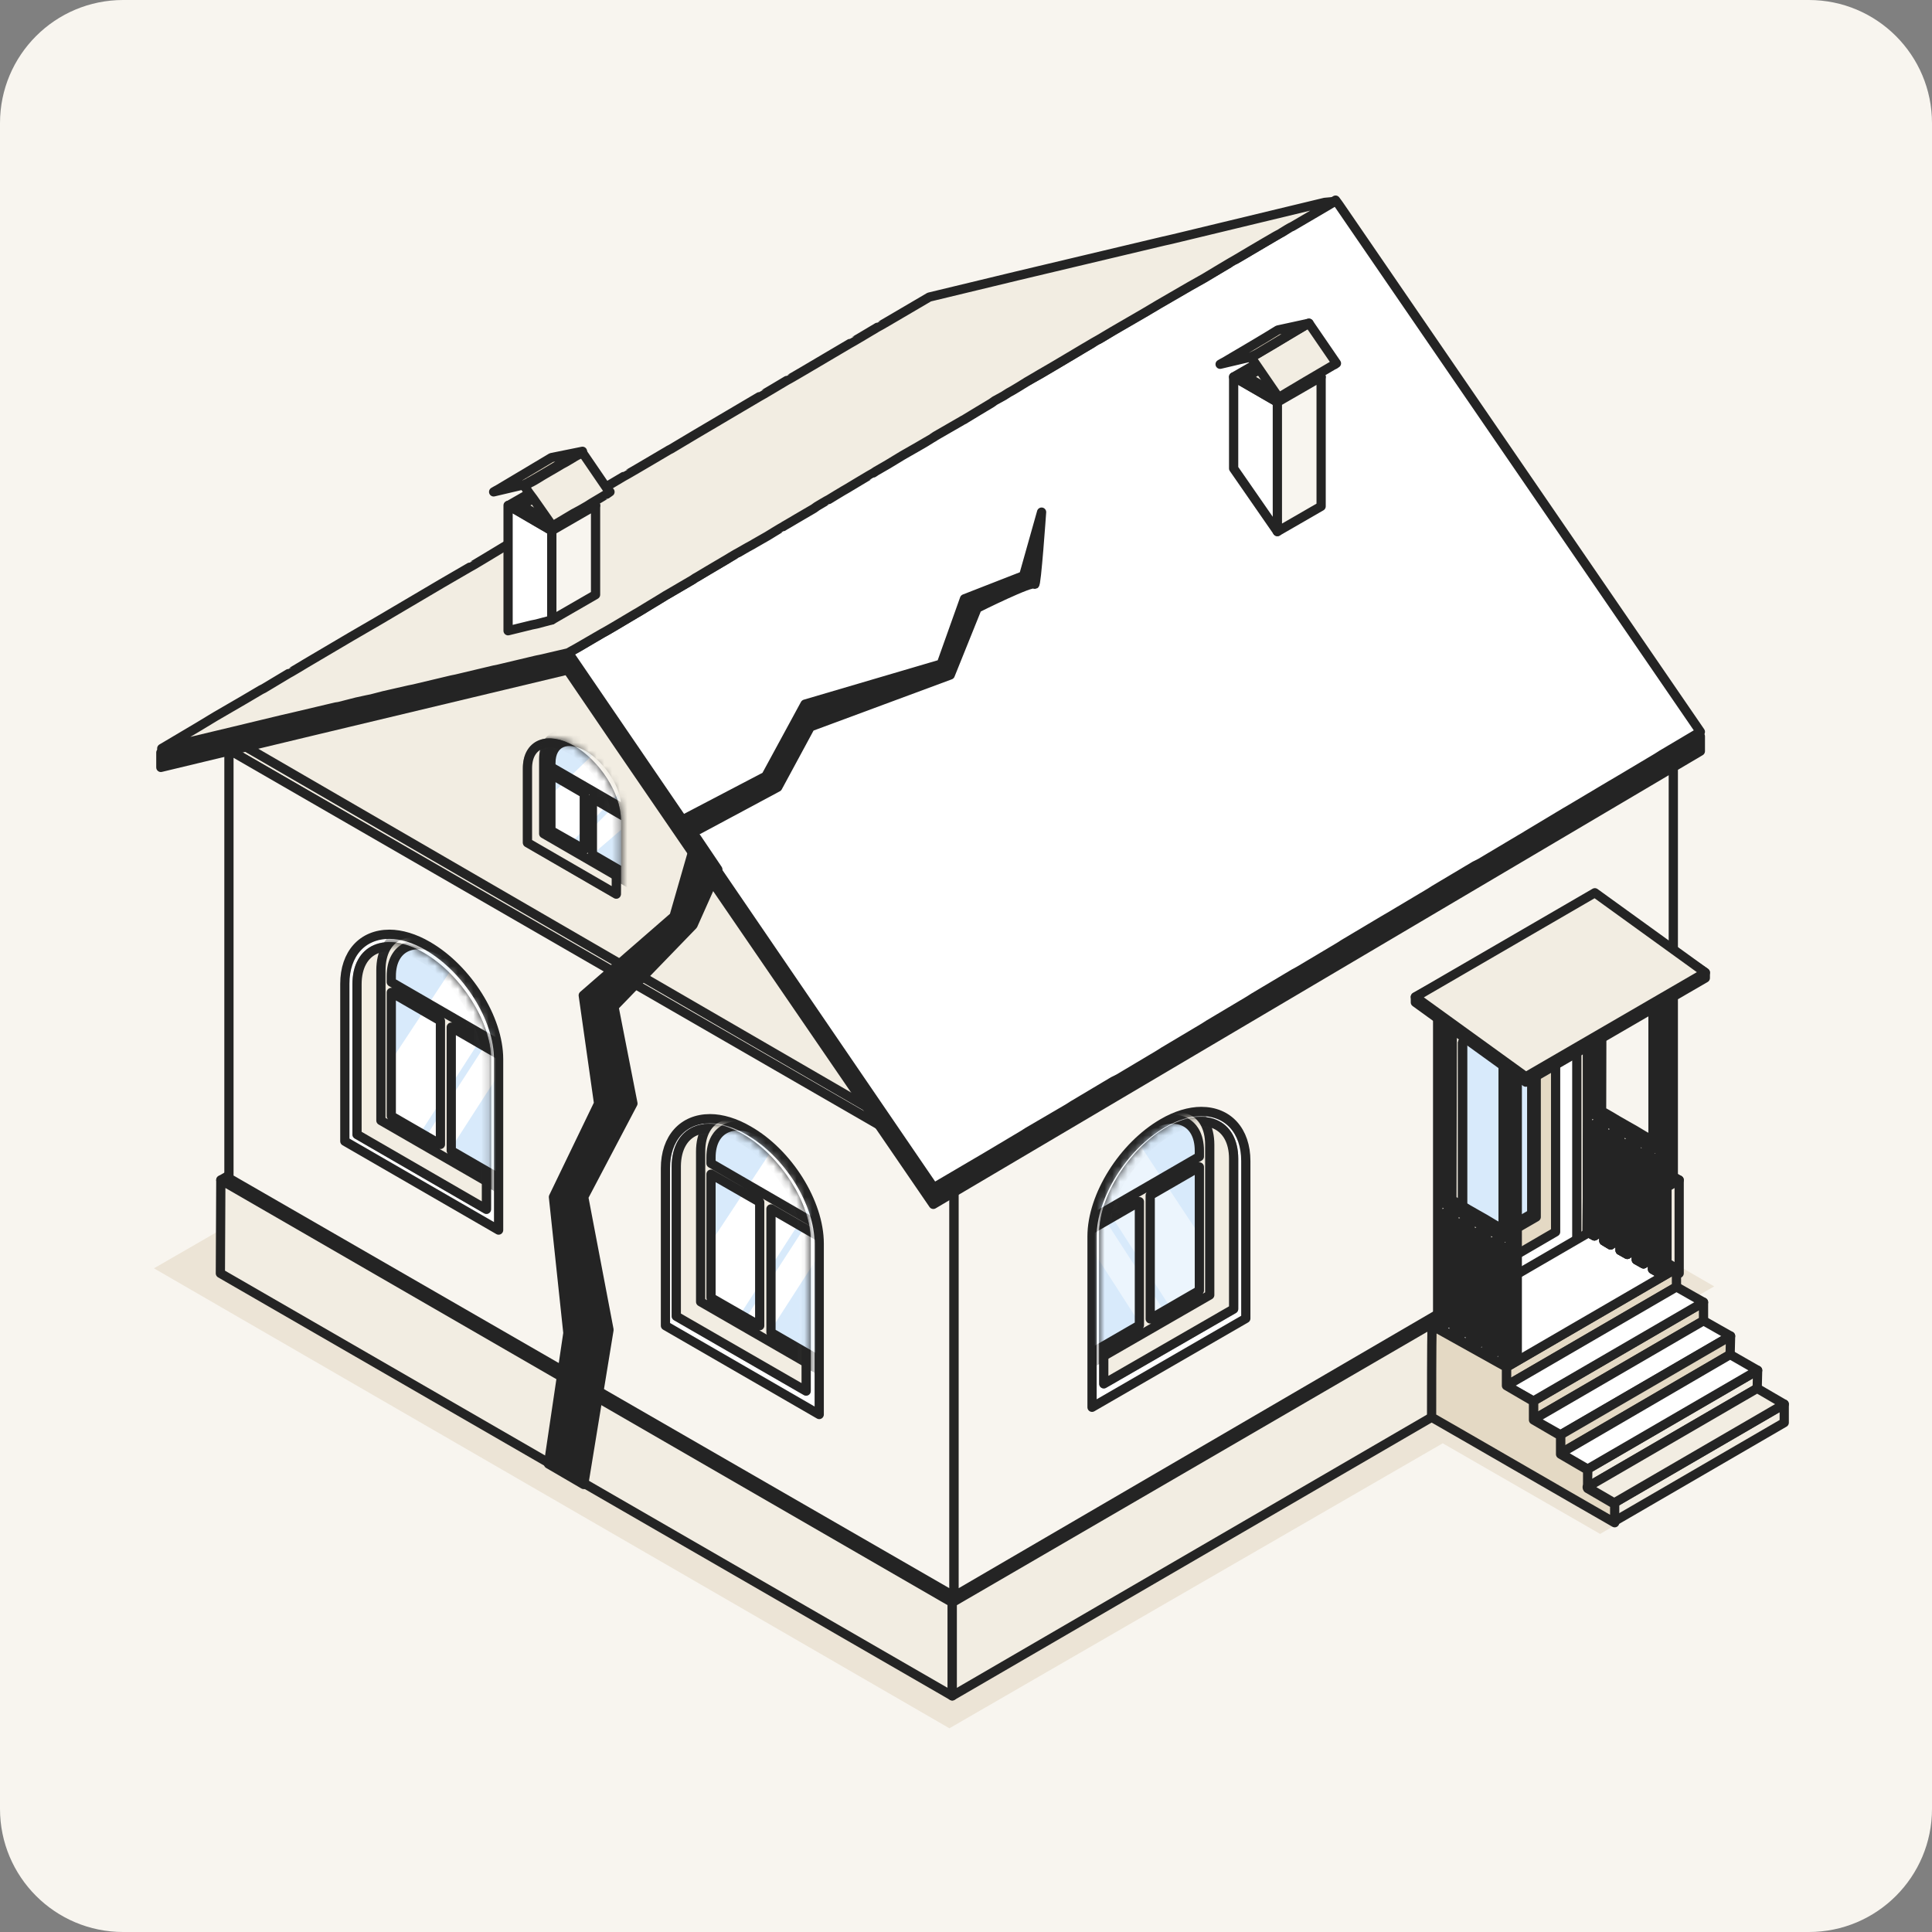 <svg width="251" height="251" viewBox="0 0 251 251" fill="none" xmlns="http://www.w3.org/2000/svg">
<rect x="0" y="0" width="251" height="251" fill="#808080" stroke="none"/>
<g clip-path="url(#clip0_8808_23323)">
<path d="M0 16C0 7.163 7.163 0 16 0H235C243.837 0 251 7.163 251 16V235C251 243.837 243.837 251 235 251H16C7.163 251 0 243.837 0 235V16Z" fill="#F8F5EF"/>
<path opacity="0.2" d="M231.668 185.458L211.28 173.741L222.704 167.121L119.36 107.423L20 164.778L123.344 224.534L187.436 187.509L207.882 199.284L231.668 185.458Z" fill="#C1A076"/>
<path d="M218.153 153.305L123.714 208.317L28.689 153.305L123.128 98.353L218.153 153.305Z" fill="#F2EDE2" stroke="#242424" stroke-width="1.2" stroke-linejoin="round"/>
<path d="M201.28 128.289V159.866L189.153 166.897V135.261L198.117 130.105L198.703 129.754L200.695 128.641L201.28 128.289Z" fill="#F2EDE2" stroke="#242424" stroke-width="1.2" stroke-linejoin="round"/>
<path d="M198.703 129.754V157.933L189.153 163.44V135.261L198.117 130.105L198.703 129.754Z" fill="#F2EDE2" stroke="#242424" stroke-width="1.2" stroke-linejoin="round"/>
<path d="M198.117 130.104V157.464L189.153 162.678V135.26L198.117 130.104Z" fill="#F2EDE2" stroke="#242424" stroke-width="1.2" stroke-linejoin="round"/>
<path d="M173.042 97.767L177.436 95.248C177.495 95.189 181.362 92.963 181.362 92.963L181.713 92.787L185.638 90.561C185.755 90.502 189.329 88.452 189.329 88.452L189.681 88.276L192.961 86.401V85.288L124.417 46.856L120.785 48.965C120.726 49.024 117.094 51.075 117.094 51.075L116.801 51.25L113.344 53.242C113.286 53.242 109.419 55.527 109.419 55.527L109.126 55.703L105.142 57.988C105.084 58.046 35.368 97.181 35.368 97.181V98.294L124.417 149.732L193.606 109.66V108.547L173.042 97.767Z" fill="#F2EDE2" stroke="#242424" stroke-width="1.2" stroke-linejoin="round"/>
<path d="M124.358 45.625L192.903 85.228L192.024 85.697L173.042 96.653L193.606 108.487L124.358 148.5L35.309 97.063L124.358 45.625Z" fill="#F2EDE2" stroke="#242424" stroke-width="1.2" stroke-linejoin="round"/>
<path d="M128.049 146.334L127.58 146.569L38.589 95.189L38.999 94.955L128.049 146.334Z" fill="#F2EDE2" stroke="#242424" stroke-width="1.2" stroke-linejoin="round"/>
<path d="M131.974 144.109L131.506 144.343L42.456 92.905L42.925 92.671L131.974 144.109Z" fill="#F2EDE2" stroke="#242424" stroke-width="1.2" stroke-linejoin="round"/>
<path d="M135.841 141.823L135.431 142.058L46.381 90.679L46.791 90.444L135.841 141.823Z" fill="#F2EDE2" stroke="#242424" stroke-width="1.2" stroke-linejoin="round"/>
<path d="M139.766 139.596L139.356 139.83L50.307 88.392L50.717 88.158L139.766 139.596Z" fill="#F2EDE2" stroke="#242424" stroke-width="1.2" stroke-linejoin="round"/>
<path d="M143.691 137.31L143.222 137.544L54.232 86.165L54.642 85.931L143.691 137.31Z" fill="#F2EDE2" stroke="#242424" stroke-width="1.2" stroke-linejoin="round"/>
<path d="M147.616 135.084L147.148 135.318L58.098 83.881L58.567 83.647L147.616 135.084Z" fill="#F2EDE2" stroke="#242424" stroke-width="1.2" stroke-linejoin="round"/>
<path d="M151.483 132.801L151.073 133.035L62.024 81.656L62.434 81.363L151.483 132.801Z" fill="#F2EDE2" stroke="#242424" stroke-width="1.2" stroke-linejoin="round"/>
<path d="M155.408 130.515L154.998 130.808L65.949 79.37L66.359 79.136L155.408 130.515Z" fill="#F2EDE2" stroke="#242424" stroke-width="1.2" stroke-linejoin="round"/>
<path d="M159.333 128.289L158.864 128.524L69.815 77.144L70.284 76.852L159.333 128.289Z" fill="#F2EDE2" stroke="#242424" stroke-width="1.2" stroke-linejoin="round"/>
<path d="M163.199 126.005L162.789 126.298L73.74 74.86L74.209 74.626L163.199 126.005Z" fill="#F2EDE2" stroke="#242424" stroke-width="1.2" stroke-linejoin="round"/>
<path d="M167.125 123.778L166.715 124.013L77.665 72.634L78.076 72.341L167.125 123.778Z" fill="#F2EDE2" stroke="#242424" stroke-width="1.2" stroke-linejoin="round"/>
<path d="M171.051 121.494L170.641 121.787L81.591 70.35L82.001 70.115L171.051 121.494Z" fill="#F2EDE2" stroke="#242424" stroke-width="1.2" stroke-linejoin="round"/>
<path d="M174.975 119.267L174.507 119.501L85.457 68.122L85.926 67.829L174.975 119.267Z" fill="#F2EDE2" stroke="#242424" stroke-width="1.2" stroke-linejoin="round"/>
<path d="M178.842 116.983L178.432 117.276L89.383 65.838L89.852 65.603L178.842 116.983Z" fill="#F2EDE2" stroke="#242424" stroke-width="1.2" stroke-linejoin="round"/>
<path d="M182.768 114.757L182.358 114.991L93.308 63.612L93.719 63.319L182.768 114.757Z" fill="#F2EDE2" stroke="#242424" stroke-width="1.2" stroke-linejoin="round"/>
<path d="M186.693 112.472L186.224 112.765L97.233 61.327L97.644 61.093L186.693 112.472Z" fill="#F2EDE2" stroke="#242424" stroke-width="1.2" stroke-linejoin="round"/>
<path d="M190.618 110.245L190.149 110.48L101.1 59.042L101.569 58.808L190.618 110.245Z" fill="#F2EDE2" stroke="#242424" stroke-width="1.2" stroke-linejoin="round"/>
<path d="M105.435 56.58L173.979 96.125L173.569 96.359L105.025 56.814L105.435 56.58Z" fill="#F2EDE2" stroke="#242424" stroke-width="1.2" stroke-linejoin="round"/>
<path d="M109.36 54.297L177.905 93.9L177.494 94.135L108.95 54.531L109.36 54.297Z" fill="#F2EDE2" stroke="#242424" stroke-width="1.2" stroke-linejoin="round"/>
<path d="M113.285 52.07L181.83 91.615L181.361 91.85L112.875 52.305L113.285 52.07Z" fill="#F2EDE2" stroke="#242424" stroke-width="1.2" stroke-linejoin="round"/>
<path d="M117.211 49.784L185.697 89.329L185.287 89.622L116.742 50.019L117.211 49.784Z" fill="#F2EDE2" stroke="#242424" stroke-width="1.2" stroke-linejoin="round"/>
<path d="M121.078 47.56L189.622 87.105L189.212 87.339L120.667 47.794L121.078 47.56Z" fill="#F2EDE2" stroke="#242424" stroke-width="1.2" stroke-linejoin="round"/>
<path d="M199.464 88.1L187.337 81.07L185.756 80.132L173.687 73.161L172.105 72.223L166.247 68.884L165.954 68.708L165.602 68.532L159.92 65.252L158.338 64.373L159.334 65.838L159.92 66.716L148.144 60.096L150.019 62.85L162.146 69.88L163.728 70.817L175.855 77.789L177.437 78.726L189.564 85.698L190.852 86.459L191.145 86.577L191.848 86.987L203.273 93.607L199.464 88.1ZM212.295 93.49L211.416 92.962L210.713 92.611L198.879 85.991L197.297 85.112L185.404 78.433L183.881 77.555L172.047 70.934L170.523 70.056L167.301 68.24L165.954 67.478L164.196 66.482L158.689 63.377L157.166 62.498L145.273 55.819L143.692 54.941L133.849 49.551L132.502 48.789L131.506 48.203L129.924 47.325L128.928 46.739L127.346 45.86L126.35 45.274L124.769 44.395L123.773 43.809L122.777 43.224L120.316 44.571L117.914 45.919L113.989 48.145L111.528 49.492L107.662 51.718L105.201 53.124L101.335 55.351L98.815 56.757L94.949 58.924L92.488 60.331L89.618 61.971L88.622 62.557L86.161 63.963L82.294 66.13L79.834 67.536L77.49 68.825L75.967 69.704L73.507 71.11L71.808 72.047L69.582 73.336L67.18 74.684L66.184 75.27L63.313 76.91L60.794 78.316L56.927 80.484L54.467 81.89L50.541 84.116L48.081 85.522L44.156 87.748L41.695 89.096L37.828 91.322L36.364 92.142L35.426 92.669L30.329 95.54L29.861 95.833V97.473L30.037 97.591L77.432 125.067L83.759 128.758L114.516 146.626L116.742 147.915L124.007 152.133L124.3 152.309L126.76 150.903L127.463 150.493L132.678 147.446L133.322 147.036L138.536 143.931L139.18 143.521L144.395 140.416L145.098 140.006L150.312 136.901L151.015 136.491L156.229 133.386L156.873 132.976L161.736 130.105L162.087 129.871L162.732 129.461L167.946 126.356L168.59 126.004L169.82 125.243L173.804 122.899L174.449 122.489L179.663 119.384L180.366 118.974L185.58 115.869L186.224 115.459L191.438 112.354L192.083 111.944L197.297 108.839L197.941 108.429L203.155 105.382L203.858 104.972L209.072 101.867L209.775 101.457L214.931 98.411L215.634 98.001L216.806 97.298V95.657L212.295 93.49ZM203.917 94.017L204.796 94.544L210.244 97.708L207.901 99.114L207.256 99.524L202.042 102.629L201.339 103.039L196.125 106.085L195.481 106.496L192.727 108.077C192.669 108.136 190.267 109.542 190.267 109.542L189.798 109.835L189.564 109.952L189.329 110.069L185.873 112.061L185.463 112.354L184.291 112.998L183.647 113.409L182.006 114.346L181.596 114.58L178.432 116.455L178.14 116.631L177.729 116.865C177.671 116.865 174.214 118.916 174.214 118.916L173.804 119.15L172.515 119.911L171.871 120.322L170.406 121.2L169.996 121.435L166.657 123.368L166.54 123.427C166.481 123.427 166.13 123.661 166.13 123.661C166.012 123.72 162.673 125.653 162.673 125.653L162.263 125.887L160.798 126.766L160.154 127.176L158.865 127.938L158.455 128.172L154.998 130.164C154.94 130.222 154.588 130.457 154.588 130.457L154.295 130.633L151.132 132.507L150.722 132.742L149.081 133.738L148.378 134.148L147.265 134.792L146.855 135.026L143.399 137.077L143.223 137.194L142.989 137.311L142.52 137.604L139.532 139.362L139.122 139.596L137.306 140.651L136.661 141.061L135.665 141.647L135.255 141.881L131.799 143.931L131.447 144.166C131.389 144.224 130.803 144.576 130.803 144.576L127.991 146.216L127.581 146.451L125.589 147.622L124.944 148.032L124.358 148.384L124.066 148.267L122.015 147.036L112.524 141.529L110.298 140.24L87.098 126.766L80.771 123.075L36.481 97.415C36.539 97.415 39.586 95.599 39.586 95.599L39.996 95.364L40.641 95.013C40.699 94.954 43.511 93.372 43.511 93.372L43.921 93.138L46.382 91.732C46.44 91.674 47.378 91.146 47.378 91.146L47.788 90.912L51.069 88.979L51.244 88.861L51.654 88.627L53.353 87.631L55.111 86.635L55.521 86.401L57.044 85.522L58.978 84.35L59.329 84.116C59.388 84.057 62.844 82.066 62.844 82.066L63.02 81.948L63.254 81.831L65.363 80.601L66.125 80.191L66.769 79.839L67.18 79.605L69.113 78.492L70.636 77.613L71.046 77.379L71.456 77.144L71.808 76.91L74.561 75.328L74.971 75.094C75.088 75.035 77.432 73.688 77.432 73.688C77.49 73.629 78.428 73.102 78.428 73.102L78.838 72.868L80.478 71.93L81.181 71.52C81.24 71.52 82.353 70.817 82.353 70.817L82.763 70.583L83.466 70.173L86.22 68.532L86.63 68.298L87.157 68.005L89.5 66.658L90.086 66.306L90.496 66.072L91.492 65.486L93.133 64.549L93.953 64.08L94.363 63.846L95.476 63.201L97.82 61.854L98.23 61.619L99.108 61.092L101.452 59.745L101.686 59.627L102.096 59.393L105.143 57.636L105.553 57.401L105.963 57.167L107.427 56.288L109.419 55.116L109.829 54.882L111.118 54.179L113.344 52.89L113.462 52.832L113.755 52.656L117.153 50.722C117.211 50.664 117.68 50.43 117.68 50.43L119.496 49.375L121.136 48.438L121.546 48.203L122.718 47.559L123.245 47.852L124.066 48.321L125.062 48.906L126.643 49.844L127.639 50.43L129.221 51.367L130.158 51.953L130.451 52.129L134.728 54.589L136.31 55.526L148.437 62.498L150.019 63.435L162.146 70.466L163.728 71.403L175.855 78.375L177.437 79.312L189.564 86.284L190.852 87.045L191.145 87.162L191.848 87.573L203.273 94.193L203.917 94.017Z" fill="#F2EDE2" stroke="#242424" stroke-width="1.2" stroke-linejoin="round"/>
<path d="M212.236 93.313L211.592 92.961L210.654 92.434L198.586 85.462L197.004 84.525L184.877 77.495L183.295 76.616L171.227 69.644C171.168 69.586 169.645 68.707 169.645 68.707L168.122 67.828L165.954 66.598L163.083 64.957L157.459 61.735L155.877 60.856L143.75 53.826L142.168 52.889L135.08 48.788L134.259 48.319L133.263 47.733L131.682 46.855L130.686 46.269L129.104 45.39L128.108 44.804L126.526 43.867L125.53 43.281L123.948 42.344L122.952 41.758L122.542 41.523L121.488 42.109L119.144 43.457L115.454 45.624L113.169 46.972L109.478 49.139L107.193 50.487L103.502 52.655L101.159 54.002L97.468 56.17L95.125 57.517L91.492 59.626L89.149 61.032C89.032 61.091 85.517 63.141 85.517 63.141L83.173 64.489L79.541 66.656L77.432 67.887L77.139 68.062L73.507 70.171L71.749 71.226L71.163 71.578L67.472 73.745L66.066 74.565L65.129 75.093L61.438 77.26L59.095 78.608L55.462 80.717L53.119 82.064L49.428 84.232L47.085 85.579L43.394 87.747L41.109 89.094L37.418 91.262L36.247 91.907L35.133 92.551L30.329 95.363L29.861 95.656L32.087 96.945L33.024 97.472L78.897 124.07L85.282 127.761L112.7 143.696L114.926 144.985L124.124 150.316L124.417 150.492L126.057 149.554L126.761 149.144L131.975 146.039L132.619 145.629L137.833 142.583L138.536 142.173L143.75 139.068L144.395 138.657L149.609 135.611L150.253 135.201L155.467 132.096L156.112 131.686L160.388 129.167L161.326 128.581L162.029 128.171L167.243 125.066L167.887 124.656L168.532 124.304L173.101 121.609L173.746 121.199L178.96 118.153L179.604 117.743L184.818 114.638L185.463 114.227L190.677 111.122L191.38 110.712L196.594 107.607L197.297 107.197L202.511 104.151L203.214 103.741L208.428 100.636L209.131 100.226L214.287 97.179L214.99 96.769L216.981 95.597L212.236 93.313ZM210.244 97.707L207.901 99.054L207.198 99.464L201.984 102.569L201.339 102.979L196.125 106.026L195.422 106.436L192.727 108.076C192.669 108.076 190.208 109.541 190.208 109.541L189.739 109.834L189.505 109.951L189.271 110.068L185.814 112.118L185.346 112.353L184.232 112.997L183.529 113.407L181.889 114.403L181.479 114.638L178.315 116.512L178.022 116.688L177.612 116.922C177.554 116.922 174.097 118.973 174.097 118.973L173.687 119.207L172.398 119.969L171.754 120.379L170.289 121.258L169.879 121.492L166.598 123.425C166.423 123.542 166.012 123.777 166.012 123.777C165.895 123.835 162.556 125.769 162.556 125.769L162.146 126.003L160.681 126.882L159.978 127.292L158.689 128.054L158.279 128.288L154.823 130.28C154.764 130.338 154.413 130.514 154.413 130.514L154.12 130.69L150.956 132.565L150.546 132.799L148.906 133.736L148.261 134.146L147.09 134.849L146.679 135.084L143.223 137.134L142.989 137.251L142.754 137.369L142.344 137.661L139.356 139.419L138.946 139.653L137.13 140.708L136.427 141.118L135.49 141.704L135.08 141.938L131.623 143.989L131.272 144.223C131.213 144.282 130.627 144.633 130.627 144.633L127.815 146.273L127.405 146.508L125.413 147.68L124.71 148.09L124.124 148.441L123.831 148.265L121.664 147.035L112.173 141.528L109.947 140.239L86.981 126.765L80.596 123.074L36.305 97.414L35.485 96.886L34.548 96.359L33.434 95.715L36.188 94.133L36.481 93.957L37.594 93.313L41.226 91.204L43.511 89.856L47.202 87.688L49.487 86.341L53.178 84.173L55.521 82.826L59.212 80.658L61.555 79.311L65.188 77.202L65.832 76.792L67.531 75.796L71.222 73.628L71.515 73.452L73.565 72.281L77.198 70.171C77.256 70.113 79.6 68.766 79.6 68.766L83.232 66.598L85.575 65.25L89.207 63.141L89.793 62.79L91.551 61.794L95.242 59.626L97.585 58.279L101.217 56.17L103.561 54.764L107.252 52.596L109.595 51.248L113.286 49.081L115.571 47.733L119.32 45.566L121.605 44.218L122.367 43.75L122.718 43.925L123.714 44.511L125.296 45.449L126.292 46.035L127.874 46.972L128.87 47.558L130.451 48.495L131.447 49.081L133.029 50.018L144.453 56.638L146.035 57.576L158.162 64.547L159.744 65.426L165.427 68.707L165.778 68.883L166.071 69.058L171.93 72.398L173.511 73.335L185.58 80.307L187.162 81.244L199.289 88.274L200.871 89.212L208.428 93.547L212.939 96.183L210.244 97.707Z" fill="#F2EDE2" stroke="#242424" stroke-width="1.2" stroke-linejoin="round"/>
<path d="M121.312 148.854L124.241 150.553L78.662 83.707L29.743 95.776L32.907 97.592L121.312 148.854Z" fill="#F2EDE2" stroke="#242424" stroke-width="1.2" stroke-linejoin="round"/>
<path d="M216.806 96.01L171.285 29.106L122.777 41.644L216.806 96.01Z" fill="#F2EDE2" stroke="#242424" stroke-width="1.2" stroke-linejoin="round"/>
<path d="M216.806 96.01L171.285 29.106L122.777 41.644L216.806 96.01Z" fill="#F2EDE2" stroke="#242424" stroke-width="1.2" stroke-linejoin="round"/>
<path d="M74.268 97.413C77.432 99.229 80.068 103.33 80.068 106.494V116.16L68.527 109.481V99.815C68.527 96.651 71.105 95.597 74.268 97.413Z" fill="#F2EDE2" stroke="#242424" stroke-width="1.2" stroke-linejoin="round"/>
<mask id="mask0_8808_23323" style="mask-type:luminance" maskUnits="userSpaceOnUse" x="67" y="95" width="14" height="22">
<path d="M74.268 97.413C77.432 99.229 80.068 103.33 80.068 106.494V116.16L68.527 109.481V99.815C68.527 96.651 71.105 95.597 74.268 97.413Z" fill="white" stroke="white" stroke-width="1.2" stroke-linejoin="round"/>
</mask>
<g mask="url(#mask0_8808_23323)">
<path d="M74.268 97.413C77.432 99.229 80.068 103.33 80.068 106.494V116.16L68.527 109.481V99.815C68.527 96.651 71.105 95.597 74.268 97.413Z" fill="#F2EDE2" stroke="#242424" stroke-width="1.2" stroke-linejoin="round"/>
</g>
<mask id="mask1_8808_23323" style="mask-type:luminance" maskUnits="userSpaceOnUse" x="67" y="95" width="14" height="22">
<path d="M74.268 97.413C77.432 99.229 80.068 103.33 80.068 106.494V116.16L68.527 109.481V99.815C68.527 96.651 71.105 95.597 74.268 97.413Z" fill="white" stroke="white" stroke-width="1.2" stroke-linejoin="round"/>
</mask>
<g mask="url(#mask1_8808_23323)">
<path d="M70.929 98.937V107.959L81.943 114.345V105.323C81.943 104.562 81.767 103.741 81.533 102.98C81.474 102.745 81.357 102.452 81.24 102.218C80.478 100.461 79.189 98.703 77.666 97.473C77.256 97.18 76.905 96.887 76.495 96.653C73.389 94.836 70.929 95.891 70.929 98.937Z" fill="#D8EAFB" stroke="#242424" stroke-width="1.2" stroke-linejoin="round"/>
<path d="M70.929 103.917V108.018L73.917 109.776L81.181 102.218C80.42 100.46 79.131 98.703 77.608 97.473L70.929 103.917Z" fill="white"/>
<path d="M74.444 110.127L76.553 111.357C76.612 111.299 81.943 106.729 81.943 106.729V105.323C81.943 104.561 81.767 103.741 81.533 102.979L74.503 110.068L74.444 110.127Z" fill="white"/>
<path d="M70.636 98.646V108.312L82.177 114.991V105.325C82.177 102.161 79.6 98.06 76.377 96.244C73.214 94.369 70.636 95.424 70.636 98.646ZM81.299 104.739V105.266L71.573 99.642V99.115C71.573 96.42 73.741 95.541 76.436 97.064C79.072 98.646 81.299 102.102 81.299 104.739ZM81.299 113.527L76.963 111.007V103.684L81.299 106.203V113.527ZM71.573 107.902V100.579L75.909 103.098V110.363L71.573 107.902Z" fill="#F2EDE2" stroke="#242424" stroke-width="1.2" stroke-linejoin="round"/>
</g>
<path d="M29.743 97.415V153.071L123.948 207.379V151.782L29.743 97.415Z" fill="#F8F5EF" stroke="#242424" stroke-width="1.2" stroke-linejoin="round"/>
<path d="M217.391 97.238V152.894L123.948 207.378V151.781L217.391 97.238Z" fill="#F8F5EF" stroke="#242424" stroke-width="1.2" stroke-linejoin="round"/>
<path d="M220.906 95.657V97.59L121.253 156.468L80.361 96.77L73.74 87.045L40.406 95.013L20.897 99.699V97.766L34.254 90.091L87.684 59.569L120.55 40.821L173.394 28.167L220.906 95.657Z" fill="#242424" stroke="#242424" stroke-width="1.2" stroke-linejoin="round"/>
<path d="M220.906 95.072L215.868 98.06L215.224 98.47L210.01 101.575L209.306 101.985L204.092 105.09L203.389 105.5L198.41 108.488L198.234 108.605L197.531 109.015L192.317 112.12L191.614 112.472L186.4 115.577L185.755 115.987L180.541 119.092L179.838 119.502L174.624 122.607L173.98 123.017L168.766 126.122L168.121 126.473L162.907 129.578L162.263 129.988L157.049 133.093L156.404 133.504L151.19 136.609L150.546 137.019L145.332 140.124L144.629 140.475L139.415 143.58L138.77 143.99L133.556 147.037L132.912 147.447L127.698 150.552L126.995 150.962L121.312 154.301L73.858 84.819L74.385 84.526L74.912 84.234L75.323 83.999L78.193 82.3L78.721 82.007L79.131 81.773L80.126 81.187L82.587 79.722L82.997 79.488L84.052 78.844L85.985 77.672L86.454 77.379L86.864 77.145L89.969 75.329L90.32 75.094L90.73 74.86L91.902 74.157L94.187 72.809L95.827 71.814C95.886 71.814 97.058 71.052 97.058 71.052L97.702 70.7L97.995 70.525L98.405 70.29L99.635 69.587L101.627 68.357C101.686 68.357 101.862 68.24 101.862 68.24L102.272 68.005L103.561 67.244L105.67 66.014L106.08 65.721L107.544 64.842L109.419 63.729C109.536 63.67 109.946 63.436 109.946 63.436L113.344 61.385C113.403 61.385 113.754 61.151 113.754 61.151L115.278 60.272L117.211 59.101L117.621 58.866L119.261 57.929L121.077 56.874C121.136 56.816 121.488 56.581 121.488 56.581L124.944 54.59L125.178 54.472C125.237 54.472 125.413 54.355 125.413 54.355L127.053 53.359L128.811 52.305L129.221 52.012L130.392 51.367L131.037 50.957L131.564 50.664L132.443 50.137L132.912 49.844L133.205 49.668L133.439 49.551L133.849 49.317L135.138 48.614L137.013 47.501L138.887 46.388L142.812 44.044C142.871 44.044 144.746 42.873 144.746 42.873L148.788 40.529L150.663 39.416L154.705 37.073L156.58 36.018L160.564 33.675C160.622 33.675 162.497 32.562 162.497 32.562L166.364 30.277C166.539 30.218 167.301 29.691 167.301 29.691L167.887 29.339C167.945 29.339 168.356 29.046 168.356 29.046L172.749 26.469L173.511 26L173.98 26.644L220.906 95.072Z" fill="white" stroke="#242424" stroke-width="1.2" stroke-linejoin="round"/>
<path d="M173.394 26.175L172.632 26.643L168.238 29.221L167.828 29.456C167.77 29.456 167.184 29.807 167.184 29.807L166.422 30.276C166.246 30.334 162.38 32.619 162.38 32.619L160.505 33.732C160.447 33.732 156.463 36.134 156.463 36.134L154.588 37.189L150.546 39.532L148.671 40.645L144.629 42.989L142.754 44.102C142.695 44.102 138.77 46.445 138.77 46.445L136.895 47.558L135.079 48.613L133.79 49.374L133.38 49.609L133.205 49.726L132.912 49.902L132.443 50.195L131.564 50.722L131.037 51.015L130.392 51.425L129.221 52.069L128.811 52.362L127.053 53.417L125.413 54.413L125.237 54.53C125.178 54.53 125.003 54.647 125.003 54.647L121.546 56.639L121.195 56.873C121.136 56.932 119.32 57.986 119.32 57.986L117.679 58.924L117.269 59.158L115.336 60.33L113.813 61.209L113.461 61.443C113.403 61.443 110.005 63.493 110.005 63.493L109.595 63.728C109.478 63.786 107.661 64.9 107.661 64.9C107.603 64.9 106.138 65.778 106.138 65.778L105.728 66.071L103.619 67.302L102.33 68.063L101.92 68.297L101.744 68.415C101.686 68.415 99.694 69.645 99.694 69.645L98.464 70.348L98.053 70.582L97.761 70.758L97.116 71.109L95.886 71.813C95.827 71.813 94.187 72.808 94.187 72.808L91.902 74.156L90.73 74.859L90.32 75.093L89.969 75.328L86.864 77.144L86.454 77.378L85.985 77.671L84.052 78.843L82.997 79.487L82.587 79.722L80.126 81.186L79.13 81.772L78.72 82.006L78.193 82.299L75.264 83.998L74.854 84.233L74.326 84.525L73.799 84.819L70.284 85.639L69.698 85.756L64.777 86.927L64.191 87.045L59.27 88.216L58.684 88.334L53.763 89.505L53.177 89.622L49.838 90.384L48.256 90.794L47.67 90.911L46.323 91.204L44.038 91.79L43.628 91.849L38.18 93.138L36.656 93.489L30.329 95.012L21.014 97.239L25.76 94.426L27.986 93.079L31.618 90.97L33.903 89.622L34.254 89.447L37.477 87.513C37.535 87.513 39.761 86.166 39.761 86.166L43.335 84.057L45.62 82.709L49.252 80.6L51.537 79.253L55.111 77.144L57.395 75.796L61.028 73.687C61.086 73.687 63.313 72.34 63.313 72.34L66.125 70.641L66.886 70.231C66.945 70.231 69.171 68.883 69.171 68.883C69.23 68.883 70.811 67.946 70.811 67.946L71.573 67.477C71.632 67.419 72.803 66.774 72.803 66.774L75.088 65.427L75.557 65.134L76.436 64.607L78.72 63.259L79.13 63.025L81.005 61.912C81.064 61.912 84.638 59.803 84.638 59.803L86.922 58.455L87.157 58.338L90.496 56.346L92.781 54.999L96.355 52.89L98.639 51.542C98.698 51.542 102.213 49.433 102.213 49.433C102.272 49.433 104.556 48.086 104.556 48.086L108.13 45.977L110.415 44.629C110.474 44.629 113.989 42.52 113.989 42.52C114.047 42.52 116.332 41.173 116.332 41.173L120.726 38.595L132.15 35.841L151.132 31.33L152.42 31.037L172.105 26.292L173.394 26.175Z" fill="#F2EDE2" stroke="#242424" stroke-width="1.2" stroke-linejoin="round"/>
<path d="M55.58 122.899C53.881 121.903 52.123 121.376 50.6 121.376C47.085 121.376 44.8 123.895 44.8 127.82V148.267L64.778 159.808V137.604C64.778 132.331 60.735 125.887 55.58 122.899Z" fill="white" stroke="#242424" stroke-width="1.2" stroke-linejoin="round"/>
<path d="M97.234 146.86C95.534 145.864 93.777 145.337 92.254 145.337C88.739 145.337 86.454 147.856 86.454 151.781V172.227L106.431 183.769V161.565C106.431 156.234 102.389 149.789 97.234 146.86Z" fill="white" stroke="#242424" stroke-width="1.2" stroke-linejoin="round"/>
<path d="M151.073 145.921C152.772 144.925 154.529 144.397 156.053 144.397C159.568 144.397 161.852 146.917 161.852 150.842V171.288L141.875 182.829V160.626C141.875 155.353 145.917 148.909 151.073 145.921Z" fill="white" stroke="#242424" stroke-width="1.2" stroke-linejoin="round"/>
<path d="M165.954 52.246V69.059L160.271 60.858V48.965L165.954 52.246Z" fill="white" stroke="#242424" stroke-width="1.2" stroke-linejoin="round"/>
<path d="M171.637 48.964L165.954 52.245L160.271 48.964L165.954 45.684L171.637 48.964Z" fill="#F2EDE2" stroke="#242424" stroke-width="1.2" stroke-linejoin="round"/>
<path d="M165.954 52.246V69.059L171.637 65.779V48.965L165.954 52.246Z" fill="#F8F5EF" stroke="#242424" stroke-width="1.2" stroke-linejoin="round"/>
<path d="M169.938 48.965L165.954 51.249L161.97 48.965L165.954 46.68L169.938 48.965Z" fill="#F2EDE2" stroke="#242424" stroke-width="1.2" stroke-linejoin="round"/>
<path d="M173.628 47.207C173.57 47.266 173.277 47.442 173.218 47.442C173.101 47.5 166.13 51.601 166.13 51.66L162.556 46.446C162.79 46.328 168.297 43.048 169.528 42.286C169.703 42.169 169.586 42.227 170.055 41.993L173.628 47.207Z" fill="#F2EDE2" stroke="#242424" stroke-width="1.2" stroke-linejoin="round"/>
<path d="M170.055 41.993C169.996 42.052 169.703 42.227 169.645 42.227C168.883 42.638 163.318 45.977 163.318 45.977C162.966 46.153 163.083 46.094 162.849 46.211L162.497 46.387L158.514 47.324C158.924 47.09 158.807 47.149 159.041 47.032C159.041 47.032 164.841 43.633 166.013 42.872L170.055 41.993Z" fill="#E4D9C4" stroke="#242424" stroke-width="1.2" stroke-linejoin="round"/>
<path d="M71.691 68.94V80.54L69.699 81.067L69.113 81.184L66.008 81.946V65.659L70.636 68.354L71.281 68.706L71.515 68.823L71.691 68.94Z" fill="white" stroke="#242424" stroke-width="1.2" stroke-linejoin="round"/>
<path d="M77.374 65.662L76.319 66.306L72.57 68.474L71.691 69.001L71.515 68.884L71.339 68.767L70.695 68.356L66.067 65.662L68.82 64.08L71.749 62.381L76.319 65.017L76.905 65.31L77.315 65.544L77.374 65.662Z" fill="#F2EDE2" stroke="#242424" stroke-width="1.2" stroke-linejoin="round"/>
<path d="M71.691 68.94V80.54L77.373 77.259V65.659L71.691 68.94Z" fill="#F8F5EF" stroke="#242424" stroke-width="1.2" stroke-linejoin="round"/>
<path d="M75.674 65.663L71.69 67.948L67.707 65.663L71.69 63.378L75.674 65.663Z" fill="#F2EDE2" stroke="#242424" stroke-width="1.2" stroke-linejoin="round"/>
<path d="M79.248 63.903C79.189 63.961 78.896 64.137 78.838 64.195C78.779 64.195 77.959 64.723 76.846 65.367C76.319 65.719 75.791 66.012 75.264 66.305C75.03 66.422 74.737 66.597 74.502 66.715C73.038 67.593 71.749 68.355 71.749 68.355L71.456 67.886L71.339 67.711L69.288 64.781L68.761 64.078L68.117 63.141L68.468 62.965C68.585 62.907 68.585 62.907 68.761 62.789C68.82 62.731 68.878 62.731 68.996 62.672C69.23 62.555 69.523 62.379 69.816 62.204C70.636 61.676 71.925 60.973 72.979 60.329C73.331 60.153 73.624 59.977 73.917 59.802C74.502 59.45 74.971 59.157 75.147 59.099C75.323 59.04 75.616 58.806 75.674 58.806L78.955 63.61L79.013 63.727L79.248 63.903Z" fill="#F2EDE2" stroke="#242424" stroke-width="1.2" stroke-linejoin="round"/>
<path d="M75.674 58.631C75.616 58.689 75.323 58.865 75.264 58.865C74.971 59.041 74.503 59.275 73.917 59.627C73.624 59.803 73.331 59.978 72.979 60.154C71.925 60.798 70.636 61.56 69.816 62.029C69.406 62.263 69.113 62.439 68.996 62.498C68.878 62.556 68.82 62.615 68.761 62.615C68.644 62.732 68.585 62.732 68.468 62.79L68.117 62.966L64.133 63.904C64.543 63.669 64.426 63.728 64.66 63.611C64.66 63.611 66.125 62.732 67.707 61.794C69.288 60.857 71.046 59.803 71.632 59.451L75.674 58.631Z" fill="#E4D9C4" stroke="#242424" stroke-width="1.2" stroke-linejoin="round"/>
<path d="M54.76 124.305C59.388 127 63.196 132.917 63.196 137.604V157.113L46.382 147.388V127.879C46.382 123.192 50.131 121.61 54.76 124.305Z" fill="#F2EDE2" stroke="#242424" stroke-width="1.2" stroke-linejoin="round"/>
<mask id="mask2_8808_23323" style="mask-type:luminance" maskUnits="userSpaceOnUse" x="45" y="122" width="19" height="36">
<path d="M54.76 124.305C59.388 127 63.196 132.917 63.196 137.604V157.113L46.382 147.388V127.879C46.382 123.192 50.131 121.61 54.76 124.305Z" fill="white" stroke="white" stroke-width="1.2" stroke-linejoin="round"/>
</mask>
<g mask="url(#mask2_8808_23323)">
<path d="M54.76 124.305C59.388 127 63.196 132.917 63.196 137.604V157.113L46.382 147.388V127.879C46.382 123.192 50.131 121.61 54.76 124.305Z" fill="#F2EDE2" stroke="#242424" stroke-width="1.2" stroke-linejoin="round"/>
</g>
<mask id="mask3_8808_23323" style="mask-type:luminance" maskUnits="userSpaceOnUse" x="45" y="122" width="19" height="36">
<path d="M54.76 124.305C59.388 127 63.196 132.917 63.196 137.604V157.113L46.382 147.388V127.879C46.382 123.192 50.131 121.61 54.76 124.305Z" fill="white" stroke="white" stroke-width="1.2" stroke-linejoin="round"/>
</mask>
<g mask="url(#mask3_8808_23323)">
<path d="M49.897 126.531V145.161L65.949 154.418V135.788C65.949 134.674 65.714 133.503 65.304 132.331C65.187 131.98 65.011 131.569 64.894 131.159C63.781 128.582 61.906 126.062 59.68 124.305C59.094 123.836 58.567 123.485 57.923 123.133C53.47 120.555 49.897 122.079 49.897 126.531Z" fill="#D8EAFB" stroke="#242424" stroke-width="1.2" stroke-linejoin="round"/>
<path d="M49.897 139.184V145.16L54.29 147.679L64.894 131.217C63.781 128.639 61.906 126.12 59.68 124.362L49.897 139.184Z" fill="white"/>
<path d="M55.052 148.209L58.098 149.966C58.157 149.849 65.949 137.78 65.949 137.78V135.73C65.949 134.617 65.715 133.445 65.304 132.273L55.052 148.091V148.209Z" fill="white"/>
<path d="M49.487 126.063V145.572L66.359 155.297V135.788C66.359 131.16 62.61 125.185 57.923 122.49C53.236 119.795 49.487 121.377 49.487 126.063ZM65.012 135.027V135.788L50.834 127.587V126.825C50.834 122.9 53.998 121.552 57.923 123.837C61.848 126.063 65.012 131.102 65.012 135.027ZM65.012 153.188L58.626 149.497V133.445L65.012 137.136V153.188ZM50.834 144.986V128.934L57.22 132.625V148.677L50.834 144.986Z" fill="#F2EDE2" stroke="#242424" stroke-width="1.2" stroke-linejoin="round"/>
</g>
<path d="M96.297 147.916C100.925 150.611 104.733 156.528 104.733 161.215V180.724L87.86 170.999V151.49C87.919 146.803 91.668 145.221 96.297 147.916Z" fill="#F2EDE2" stroke="#242424" stroke-width="1.2" stroke-linejoin="round"/>
<mask id="mask4_8808_23323" style="mask-type:luminance" maskUnits="userSpaceOnUse" x="87" y="146" width="19" height="36">
<path d="M96.297 147.917C100.925 150.612 104.733 156.529 104.733 161.216V180.725L87.861 171V151.491C87.919 146.804 91.669 145.222 96.297 147.917Z" fill="white" stroke="white" stroke-width="1.2" stroke-linejoin="round"/>
</mask>
<g mask="url(#mask4_8808_23323)">
<path d="M96.297 147.917C100.925 150.612 104.733 156.529 104.733 161.216V180.725L87.861 171V151.491C87.919 146.804 91.669 145.222 96.297 147.917Z" fill="#F2EDE2" stroke="#242424" stroke-width="1.2" stroke-linejoin="round"/>
</g>
<mask id="mask5_8808_23323" style="mask-type:luminance" maskUnits="userSpaceOnUse" x="87" y="146" width="19" height="36">
<path d="M96.297 147.917C100.925 150.612 104.733 156.529 104.733 161.216V180.725L87.861 171V151.491C87.919 146.804 91.669 145.222 96.297 147.917Z" fill="white" stroke="white" stroke-width="1.2" stroke-linejoin="round"/>
</mask>
<g mask="url(#mask5_8808_23323)">
<path d="M91.434 150.143V168.773L107.487 178.03V159.4C107.487 158.287 107.252 157.115 106.842 155.943C106.725 155.592 106.549 155.182 106.432 154.772C105.319 152.194 103.444 149.675 101.218 147.917C100.632 147.449 100.105 147.097 99.46 146.745C95.008 144.168 91.434 145.691 91.434 150.143Z" fill="#D8EAFB" stroke="#242424" stroke-width="1.2" stroke-linejoin="round"/>
<path d="M91.434 162.798V168.773L95.828 171.292L106.432 154.83C105.319 152.252 103.444 149.733 101.218 147.976L91.434 162.798Z" fill="white"/>
<path d="M96.59 171.82L99.636 173.577C99.695 173.46 107.487 161.392 107.487 161.392V159.341C107.487 158.228 107.252 157.056 106.842 155.885L96.59 171.703V171.82Z" fill="white"/>
<path d="M91.024 149.616V169.125L107.896 178.85V159.341C107.896 154.713 104.147 148.738 99.46 146.043C94.773 143.406 91.024 144.988 91.024 149.616ZM106.549 158.58V159.341L92.371 151.14V150.378C92.371 146.453 95.535 145.105 99.46 147.39C103.385 149.675 106.549 154.713 106.549 158.58ZM106.549 176.8L100.163 173.109V157.057L106.549 160.747V176.8ZM92.371 168.598V152.546L98.699 156.178V172.23L92.371 168.598Z" fill="#F2EDE2" stroke="#242424" stroke-width="1.2" stroke-linejoin="round"/>
</g>
<path d="M151.835 146.978C147.206 149.673 143.398 155.59 143.398 160.277V179.786L160.271 170.061V150.552C160.271 145.924 156.522 144.342 151.835 146.978Z" fill="#F2EDE2" stroke="#242424" stroke-width="1.2" stroke-linejoin="round"/>
<mask id="mask6_8808_23323" style="mask-type:luminance" maskUnits="userSpaceOnUse" x="142" y="145" width="19" height="36">
<path d="M151.834 146.978C147.206 149.673 143.398 155.59 143.398 160.277V179.786L160.27 170.061V150.552C160.27 145.924 156.521 144.342 151.834 146.978Z" fill="white" stroke="white" stroke-width="1.2" stroke-linejoin="round"/>
</mask>
<g mask="url(#mask6_8808_23323)">
<path d="M151.834 146.978C147.206 149.673 143.398 155.59 143.398 160.277V179.786L160.271 170.061V150.552C160.271 145.924 156.521 144.342 151.834 146.978Z" fill="#F2EDE2" stroke="#242424" stroke-width="1.2" stroke-linejoin="round"/>
</g>
<mask id="mask7_8808_23323" style="mask-type:luminance" maskUnits="userSpaceOnUse" x="142" y="145" width="19" height="36">
<path d="M151.834 146.978C147.206 149.673 143.398 155.59 143.398 160.277V179.786L160.27 170.061V150.552C160.27 145.924 156.521 144.342 151.834 146.978Z" fill="white" stroke="white" stroke-width="1.2" stroke-linejoin="round"/>
</mask>
<g mask="url(#mask7_8808_23323)">
<path d="M156.756 149.202V167.832L140.703 177.089V158.517C140.703 157.404 140.938 156.232 141.348 155.061C141.465 154.709 141.641 154.299 141.758 153.889C142.871 151.311 144.746 148.792 146.972 147.035C147.558 146.566 148.085 146.214 148.73 145.863C153.182 143.285 156.756 144.808 156.756 149.202Z" fill="#D8EAFB" stroke="#242424" stroke-width="1.2" stroke-linejoin="round"/>
<path opacity="0.5" d="M156.756 161.858V167.834L152.362 170.353L141.758 153.891C142.871 151.313 144.746 148.794 146.972 147.036L156.756 161.858Z" fill="white"/>
<path opacity="0.5" d="M151.6 170.94L148.554 172.698C148.495 172.58 140.703 160.512 140.703 160.512V158.52C140.703 157.407 140.938 156.235 141.348 155.063L151.6 170.881V170.94Z" fill="white"/>
<path d="M148.73 145.162C144.101 147.857 140.293 153.774 140.293 158.461V177.969L157.166 168.244V148.735C157.166 144.107 153.358 142.525 148.73 145.162ZM148.73 146.509C152.655 144.224 155.818 145.572 155.818 149.497V150.259L141.641 158.461V157.699C141.641 153.774 144.805 148.794 148.73 146.509ZM141.641 159.808L148.027 156.117V172.169L141.641 175.86V159.808ZM149.433 171.349V155.297L155.818 151.606V167.658L149.433 171.349Z" fill="#F2EDE2" stroke="#242424" stroke-width="1.2" stroke-linejoin="round"/>
</g>
<path d="M28.689 153.302L123.714 208.196V220.323L28.631 165.429L28.689 153.302Z" fill="#F2EDE2" stroke="#242424" stroke-width="1.2" stroke-linejoin="round"/>
<path d="M123.714 208.196L218.153 153.302V165.429L123.714 220.323V208.196Z" fill="#F2EDE2" stroke="#242424" stroke-width="1.2" stroke-linejoin="round"/>
<path d="M188.45 134.556L206.436 124.187V162.267L188.45 172.636V134.556Z" fill="#F2EDE2" stroke="#242424" stroke-width="1.2" stroke-linejoin="round"/>
<path d="M204.854 126.883V161.331L190.032 169.943V135.436L198.996 130.281L199.582 129.988L201.515 128.816L202.101 128.465L204.854 126.883Z" fill="white" stroke="#242424" stroke-width="1.2" stroke-linejoin="round"/>
<path d="M202.101 128.464V160.041L190.032 167.071V135.435L198.996 130.28L199.581 129.987L201.515 128.815L202.101 128.464Z" fill="#E4D9C4" stroke="#242424" stroke-width="1.2" stroke-linejoin="round"/>
<path d="M199.581 129.987V158.108L190.032 163.615V135.436L198.996 130.28L199.581 129.987Z" fill="#F2EDE2" stroke="#242424" stroke-width="1.2" stroke-linejoin="round"/>
<path d="M198.996 130.28V157.698L190.032 162.854V135.436L198.996 130.28Z" fill="#D8EAFB" stroke="#242424" stroke-width="1.2" stroke-linejoin="round"/>
<path d="M195.715 177.618L217.801 164.788V167.19L195.715 180.02V177.618Z" fill="#E4D9C4" stroke="#242424" stroke-width="1.2" stroke-linejoin="round"/>
<path d="M185.989 171.994L208.076 159.164L217.801 164.788L195.714 177.618L185.989 171.994Z" fill="white" stroke="#242424" stroke-width="1.2" stroke-linejoin="round"/>
<path d="M199.229 182.013L221.316 169.183V171.585L199.229 184.415V182.013Z" fill="#E4D9C4" stroke="#242424" stroke-width="1.2" stroke-linejoin="round"/>
<path d="M195.715 180.022L217.801 167.191L221.316 169.183L199.23 182.013L195.715 180.022Z" fill="white" stroke="#242424" stroke-width="1.2" stroke-linejoin="round"/>
<path d="M199.229 184.415L221.316 171.585L224.831 173.577L202.745 186.407L199.229 184.415Z" fill="white" stroke="#242424" stroke-width="1.2" stroke-linejoin="round"/>
<path d="M202.745 186.405L224.832 173.575L224.773 175.977L202.745 188.807V186.405Z" fill="#E4D9C4" stroke="#242424" stroke-width="1.2" stroke-linejoin="round"/>
<path d="M206.26 190.859L228.347 178.029L228.288 180.373L206.202 193.203L206.26 190.859Z" fill="#F2EDE2" stroke="#242424" stroke-width="1.2" stroke-linejoin="round"/>
<path d="M202.745 188.809L224.773 175.979L228.347 178.029L206.26 190.859L202.745 188.809Z" fill="white" stroke="#242424" stroke-width="1.2" stroke-linejoin="round"/>
<path d="M209.717 195.254L231.803 182.424V184.826L209.717 197.656V195.254Z" fill="#F2EDE2" stroke="#242424" stroke-width="1.2" stroke-linejoin="round"/>
<path d="M195.714 177.617V180.019L199.229 182.07V184.472L202.745 186.522V188.924L206.26 190.975V193.377L209.775 195.427V197.829C205.967 195.662 189.797 186.288 185.989 184.12C185.989 181.543 185.989 174.805 186.048 172.228L195.714 177.617Z" fill="#E4D9C4" stroke="#242424" stroke-width="1.2" stroke-linejoin="round"/>
<path d="M206.202 193.202L228.288 180.372L231.803 182.423L209.717 195.253L206.202 193.202Z" fill="#F2EDE2" stroke="#242424" stroke-width="1.2" stroke-linejoin="round"/>
<path d="M186.81 157.054V155.882V131.159L187.747 130.632L188.685 131.159L188.626 155.882L189.856 156.585L190.735 157.112L191.966 157.815L192.903 158.343L194.075 159.046L195.012 159.573L195.305 159.749V136.08L196.242 135.553L197.121 136.08V160.803V161.916V176.445L196.184 176.973L195.246 176.445L195.305 161.975L195.012 161.799L194.953 175.215L194.075 175.801L193.137 175.215V160.745L192.903 160.569L192.844 174.043L191.966 174.571L191.028 174.043V159.514L190.735 159.339V172.813L189.798 173.34L188.919 172.813V158.284L188.626 158.108V171.583L187.689 172.11L186.81 171.583V157.054Z" fill="#F2EDE2" stroke="#242424" stroke-width="1.2" stroke-linejoin="round"/>
<path d="M186.81 131.158V155.881V157.053V171.582L187.689 172.109L187.747 157.58L188.919 158.283V172.812L189.798 173.339L189.856 158.81L191.028 159.513V174.042L191.965 174.57V160.041L193.137 160.744V175.214L194.074 175.8V161.271L195.305 161.974L195.246 176.444L196.183 176.972V162.501V161.33L196.242 136.607L195.305 136.079V160.802L194.074 160.099L193.137 159.572L191.965 158.869L191.028 158.342L189.856 157.639L188.919 157.111L187.747 156.408V131.744L186.81 131.158Z" fill="#F2EDE2" stroke="#242424" stroke-width="1.2" stroke-linejoin="round"/>
<path d="M186.81 131.158V155.881V157.053V171.582L187.689 172.109L187.747 157.58L188.919 158.283V172.812L189.798 173.339L189.856 158.81L191.028 159.513V174.042L191.965 174.57V160.041L193.137 160.744V175.214L194.074 175.8V161.271L195.305 161.974L195.246 176.444L196.183 176.972V162.501V161.33L196.242 136.607L195.305 136.079V160.802L194.074 160.099L193.137 159.572L191.965 158.869L191.028 158.342L189.856 157.639L188.919 157.111L187.747 156.408V131.744L186.81 131.158Z" fill="#F2EDE2" stroke="#242424" stroke-width="1.2" stroke-linejoin="round"/>
<path d="M206.26 145.512V144.34V119.617L207.198 119.09L208.135 119.617L208.076 144.34L209.307 145.043L210.185 145.57L211.416 146.273L212.353 146.801L213.525 147.504L214.462 148.031L214.755 148.148V124.538L215.692 124.011L216.571 124.538V149.261V150.374V164.903L215.634 165.431L214.696 164.903V150.374L214.462 150.198L214.404 163.673L213.525 164.2L212.587 163.673V149.144L212.295 149.027V162.443L211.416 162.97L210.478 162.443V147.914L210.185 147.797V161.212L209.248 161.74L208.369 161.212V146.742L208.076 146.566V160.041L207.139 160.568L206.202 160.041L206.26 145.512Z" fill="#F2EDE2" stroke="#242424" stroke-width="1.2" stroke-linejoin="round"/>
<path d="M206.26 119.617V144.34V145.512L206.202 160.041L207.139 160.568L207.198 146.039L208.369 146.742V161.213L209.248 161.74L209.307 147.269L210.478 147.914V162.443L211.416 162.97V148.5L212.587 149.144V163.673L213.525 164.2V149.671L214.696 150.374V164.903L215.634 165.431V150.902V149.788L215.692 125.066L214.755 124.538V149.261L213.525 148.558L212.587 148.031L211.416 147.328L210.478 146.801L209.307 146.098L208.369 145.57L207.198 144.867V120.144L206.26 119.617Z" fill="#F2EDE2" stroke="#242424" stroke-width="1.2" stroke-linejoin="round"/>
<path d="M206.26 119.617V144.34V145.512L206.202 160.041L207.139 160.568L207.198 146.039L208.369 146.742V161.213L209.248 161.74L209.307 147.269L210.478 147.914V162.443L211.416 162.97V148.5L212.587 149.144V163.673L213.525 164.2V149.671L214.696 150.374V164.903L215.634 165.431V150.902V149.788L215.692 125.066L214.755 124.538V149.261L213.525 148.558L212.587 148.031L211.416 147.328L210.478 146.801L209.307 146.098L208.369 145.57L207.198 144.867V120.144L206.26 119.617Z" fill="#F2EDE2" stroke="#242424" stroke-width="1.2" stroke-linejoin="round"/>
<path d="M221.551 127.058L198.234 140.591L183.881 130.222V129.519L207.198 116.688L221.551 126.355V127.058Z" fill="#F2EDE2" stroke="#242424" stroke-width="1.2" stroke-linejoin="round"/>
<path d="M221.551 126.356L198.234 139.889L183.881 129.519L207.198 115.986L221.551 126.356Z" fill="#F2EDE2" stroke="#242424" stroke-width="1.2" stroke-linejoin="round"/>
<path d="M71.257 190.194L73.78 173.18L71.903 155.515L77.769 143.362L75.775 129.313L87.567 119.058L90.5 108.861L93.257 112.952L90.031 120.184L79.764 130.795L82.228 143.362L75.833 155.515L79.119 172.765L75.833 192.861L71.257 190.194Z" fill="#242424" stroke="#242424" stroke-width="1.2" stroke-linejoin="round"/>
<path d="M89.326 109.534L89.75 108.324L101.036 102.271L105.275 94.429L123.45 87.692L126.947 79.008C126.947 79.008 134.206 75.376 134.418 75.903C134.63 76.376 135.319 66.534 135.319 66.534L132.988 74.797L125.304 77.797L122.284 86.271L104.586 91.481L99.499 100.85L88.531 106.587L88.319 108.06L89.326 109.534Z" fill="#242424" stroke="#242424" stroke-width="1.2" stroke-linejoin="round"/>
</g>
<defs>
<clipPath id="clip0_8808_23323">
<rect width="251" height="251" fill="white"/>
</clipPath>
</defs>
</svg>
